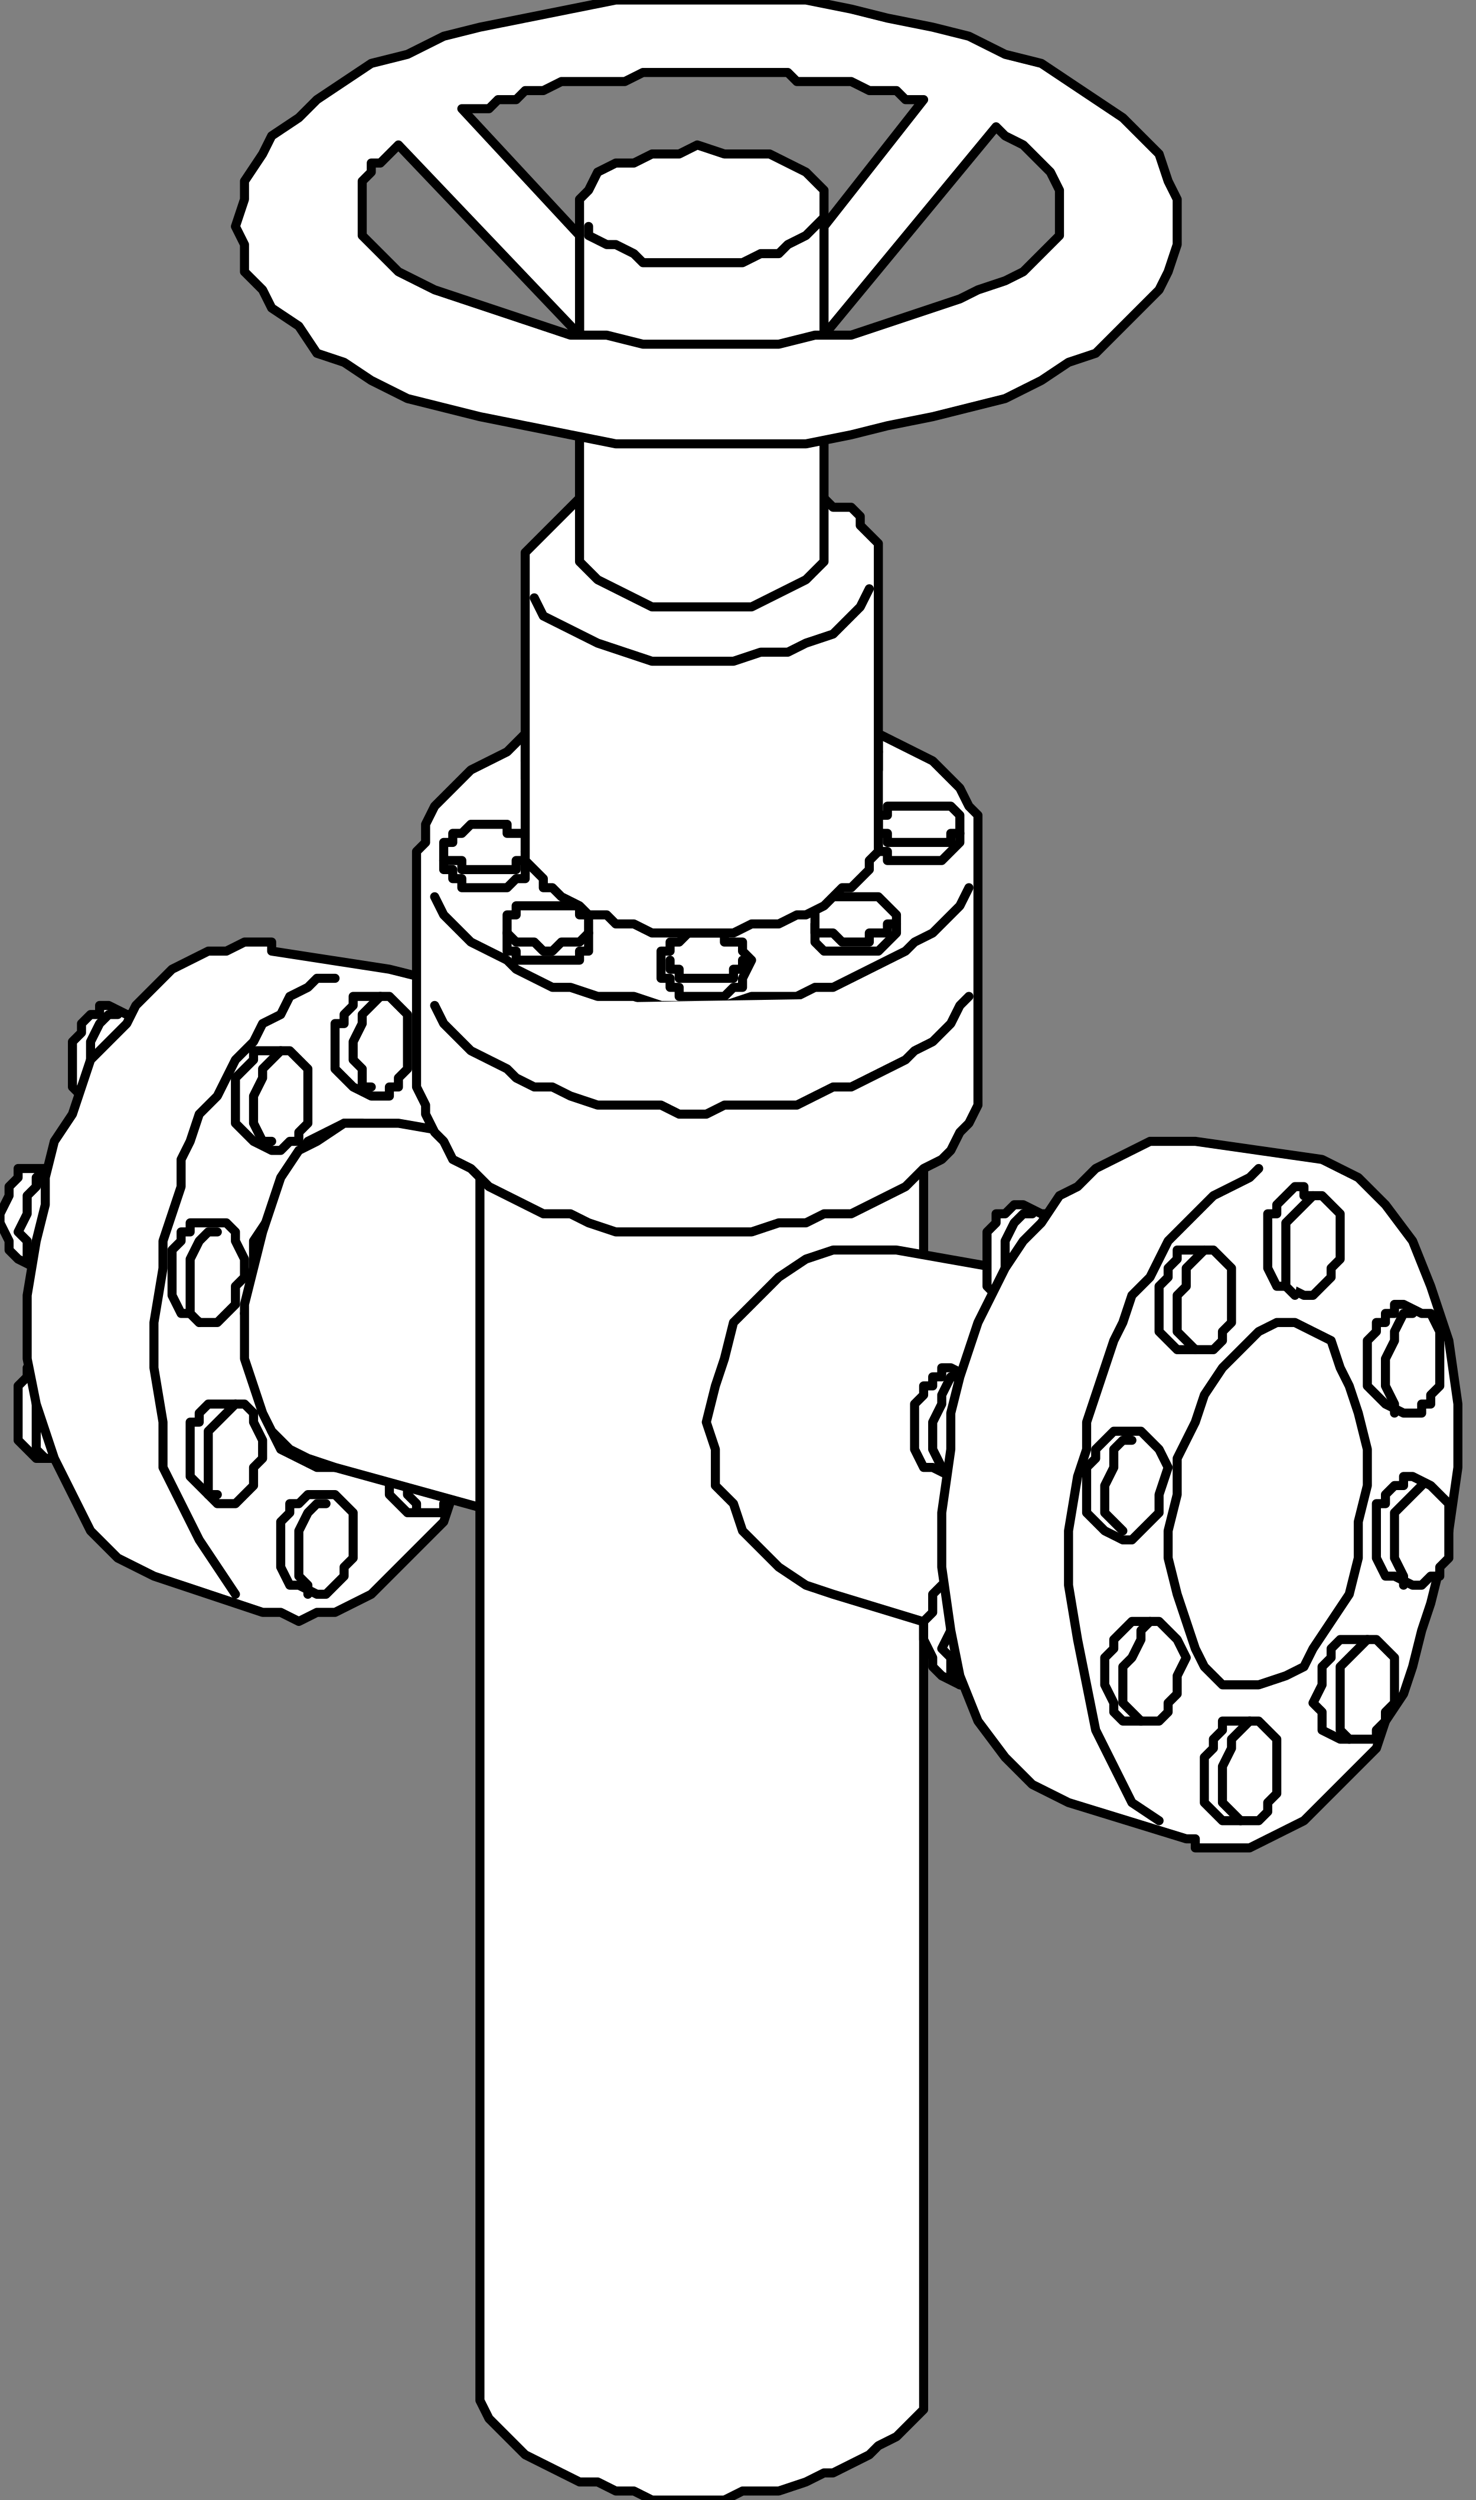 <svg xmlns="http://www.w3.org/2000/svg" fill-rule="evenodd" height="276" preserveAspectRatio="none" stroke-linecap="round" width="163"><rect width="100%" height="100%" fill="#808080" stroke="none"/><style>.brush0{fill:#fff}.pen0{stroke:#000;stroke-width:1;stroke-linejoin:round}.pen1{stroke:none}</style><path class="pen1 brush0" d="m4 161-1-1-1-1v-6l1-1v-1h1l1-1h1l1 1h2v2l1 1-1 3v2l-1 1v1H4z"/><path class="pen0" fill="none" d="M4 161h0l-1-1-1-1v-4h0v-2l1-1v-1h1l1-1h1l1 1h2v2l1 1-1 3h0v2h0l-1 1v1H6h0-2"/><path class="pen1 brush0" d="M7 151H6l-1 1-1 2v6l1 1 2-10z"/><path class="pen0" fill="none" d="M7 151h0-1l-1 1-1 2v2h0v4l1 1"/><path class="pen1 brush0" d="m2 139-1-1v-1l-1-2v-1l1-2v-1l1-1v-1h4l1 1 1 1v6l-1 1v1H6v1H4l-2-1z"/><path class="pen0" fill="none" d="M2 139h0l-1-1v-1l-1-2v-1h0l1-2v-1h0l1-1v-1h4l1 1 1 1v4h0v2l-1 1v1H6v1H5h0-1 0l-2-1"/><path class="pen1 brush0" d="m5 129-1 1v1l-1 1v2l-1 2 1 1v2h1l1-10z"/><path class="pen0" fill="none" d="M5 129h0l-1 1v1l-1 1v2h0l-1 2 1 1v2h1"/><path class="pen1 brush0" d="m10 122-1-1-1-1v-5l1-1v-1l1-1h1v-1h1l2 1h1l1 2v5h-1v1l-1 1v1h-4z"/><path class="pen0" fill="none" d="M10 122h0l-1-1-1-1v-4h0v-1l1-1v-1h0l1-1h1v-1h1l2 1h1l1 2v3h0v2h-1v1l-1 1v1h-1 0-1 0-2"/><path class="pen1 brush0" d="M13 112h-1l-1 1-1 2v5l1 1v1l2-10z"/><path class="pen0" fill="none" d="M13 112h0-1l-1 1-1 2v2h0v3l1 1v1"/><path class="pen1 brush0" d="m17 174-4-2-3-3-2-4-2-4-2-6-1-5v-7l1-6 1-4v-3l1-4 2-3 1-3 1-3 2-2 2-2 1-2 2-2 2-2 2-1 2-1h2l2-1h3v1l13 2 4 1 3 3 3 4 2 5 1 5 1 7v13l-1 4-1 4-1 3-1 3-1 3-2 3-1 3-2 2-2 2-2 2-2 2-2 1-2 1h-2l-2 1-2-1h-2l-12-4z"/><path class="pen0" fill="none" d="M17 174h0l-4-2-3-3-2-4-2-4-2-6-1-5v-7l1-6h0l1-4v-3l1-4 2-3 1-3 1-3 2-2 2-2 1-2 2-2 2-2 2-1 2-1h2l2-1h3v1h0l13 2h0l4 1 3 3 3 4 2 5 1 5 1 7v13h0l-1 4-1 4-1 3-1 3-1 3-2 3-1 3-2 2-2 2-2 2-2 2-2 1-2 1h-2l-2 1-2-1h0-1 0-1l-12-4"/><path class="pen1 brush0" d="M37 108h-2l-1 1-2 1-1 2-2 1-1 2-2 2-1 2-1 2-2 2-1 3-1 2v3l-1 3-1 3v3l-1 6v5l1 6v5l2 4 2 4 2 3 2 3 11-68z"/><path class="pen0" fill="none" d="M37 108h0-2l-1 1-2 1-1 2-2 1-1 2-2 2-1 2-1 2-2 2-1 3-1 2v3l-1 3-1 3v3h0l-1 6v5l1 6v5l2 4 2 4 2 3 2 3"/><path class="pen1 brush0" d="m47 144 1-4v-3l-1-3-1-4-1-2-1-2-2-1-2-1h-2l-2 1-2 1-1 2-2 3-1 3-2 3v4l-1 4 1 4v3l1 3 1 3 1 2 2 1 2 1h2l2-1 2-2 2-2 1-2 2-4 1-3v-4z"/><path class="pen0" fill="none" d="M47 144h0l1-4v-3l-1-3-1-4-1-2-1-2-2-1-2-1h0-2l-2 1-2 1-1 2-2 3-1 3-2 3v4h0l-1 4 1 4v3l1 3 1 3 1 2 2 1 2 1h2l2-1 2-2 2-2 1-2 2-4 1-3v-4"/><path class="pen1 brush0" d="m39 120-1-1-1-1v-5h1v-1l1-1v-1h4l1 1 1 1v6l-1 1v1h-1v1h-2l-2-1z"/><path class="pen0" fill="none" d="M39 120h0l-1-1-1-1v-3h0v-2h1v-1l1-1v-1h4l1 1 1 1v4h0v2l-1 1v1h-1v1h-2 0l-2-1"/><path class="pen1 brush0" d="m42 110-1 1-1 1v1l-1 2v2l1 1v2h1l1-10z"/><path class="pen0" fill="none" d="M42 110h0l-1 1-1 1v1l-1 2h0v2l1 1v2h1"/><path class="pen1 brush0" d="M50 132h-1l-1-1v-5l1-1v-2h1l1-1h3l1 1 1 1v5l-1 1v1l-1 1-1 1h-1l-2-1z"/><path class="pen0" fill="none" d="M50 132h0-1l-1-1v-4h0v-1l1-1v-2h1l1-1h3l1 1 1 1v4h0v1l-1 1v1l-1 1h0l-1 1h0-1 0l-2-1"/><path class="pen1 brush0" d="m53 122-1 1-1 1-1 2v5l1 1v1l2-11z"/><path class="pen0" fill="none" d="M53 122h0l-1 1-1 1-1 2v1h0v4l1 1v1"/><path class="pen1 brush0" d="m51 151-1-1-1-1v-6l1-1v-1h1v-1h2l2 1h1v1l1 2v2l-1 1v2l-1 1v1h-4z"/><path class="pen0" fill="none" d="M51 151h0l-1-1-1-1v-4h0v-2l1-1v-1h1v-1h2l2 1h1v1l1 2v2h0l-1 1v2l-1 1v1h-2 0-2"/><path class="pen1 brush0" d="M54 141h-1l-1 1-1 2v6l1 1 2-10z"/><path class="pen0" fill="none" d="M54 141h0-1l-1 1-1 2v1h0v5l1 1"/><path class="pen1 brush0" d="m45 167-1-1-1-1v-6l1-1v-1h1l1-1h1l2 1h1v2l1 1v2l-1 1v2l-1 1v1h-4z"/><path class="pen0" fill="none" d="M45 167h0l-1-1-1-1v-4h0v-2l1-1v-1h1l1-1h1l2 1h1v2l1 1v2h0l-1 1v2l-1 1v1h-1 0-1 0-2"/><path class="pen1 brush0" d="M48 157h-1l-1 1-1 2v5l1 1v1l2-10z"/><path class="pen0" fill="none" d="M48 157h0-1l-1 1-1 2v2h0v3l1 1v1"/><path class="pen1 brush0" d="M33 175h-1l-1-2v-5l1-1v-1h1l1-1h3l1 1 1 1v5l-1 1v1l-1 1-1 1h-1l-2-1z"/><path class="pen0" fill="none" d="M33 175h0-1l-1-2v-3h0v-2l1-1v-1h1l1-1h3l1 1 1 1v4h0v1l-1 1v1l-1 1h0l-1 1h0-1 0l-2-1"/><path class="pen1 brush0" d="M36 166h-1l-1 1-1 2v5l1 1v1l2-10z"/><path class="pen0" fill="none" d="M36 166h0-1l-1 1-1 2v1h0v4l1 1v1"/><path class="pen1 brush0" d="m23 165-1-1-1-1v-6h1v-1l1-1h4l1 1v1l1 2v2l-1 1v2l-1 1-1 1h-2l-1-1z"/><path class="pen0" fill="none" d="M23 165h0l-1-1-1-1v-3h0v-3h1v-1l1-1h4l1 1v1l1 2v2h0l-1 1v2l-1 1h0l-1 1h-1 0-1l-1-1"/><path class="pen1 brush0" d="m26 155-1 1-1 1-1 1v7h1l2-10z"/><path class="pen0" fill="none" d="M26 155h0l-1 1-1 1-1 1v2h0v5h1"/><path class="pen1 brush0" d="M21 145h-1l-1-2v-5l1-1v-1h1v-1h4l1 1v1l1 2v2l-1 1v2l-1 1-1 1h-2l-1-1z"/><path class="pen0" fill="none" d="M21 145h0-1l-1-2v-3h0v-2l1-1v-1h1v-1h4l1 1v1l1 2v2h0l-1 1v2l-1 1h0l-1 1h-1 0-1l-1-1"/><path class="pen1 brush0" d="M24 136h-1l-1 1-1 2v6l1 1 2-10z"/><path class="pen0" fill="none" d="M24 136h0-1l-1 1-1 2v1h0v5l1 1"/><path class="pen1 brush0" d="m28 126-1-1-1-1v-5l1-1 1-1v-1h4l1 1 1 1v6l-1 1v1h-1l-1 1h-1l-2-1z"/><path class="pen0" fill="none" d="M28 126h0l-1-1-1-1v-4h0v-1l1-1h0l1-1v-1h4l1 1 1 1v4h0v2l-1 1v1h-1l-1 1h0-1 0l-2-1"/><path class="pen1 brush0" d="m31 116-1 1-1 1v1l-1 2v3l1 2h1l1-10z"/><path class="pen0" fill="none" d="M31 116h0l-1 1-1 1v1l-1 2h0v3l1 2h1"/><path class="pen1 brush0" d="m37 162-3-1-2-1-2-2-1-2-1-3-1-3v-6l1-4 1-4 1-3 1-3 2-3 2-1 3-2h6l23 4-1 42-29-8z"/><path class="pen0" fill="none" d="M37 162h0l-3-1-2-1-2-2-1-2-1-3-1-3v-6h0l1-4 1-4 1-3 1-3 2-3 2-1 3-2h6l23 4-1 42-29-8"/><path class="pen1 brush0" d="M102 263v3l-1 1-1 1-1 1-2 1-1 1-2 1-2 1h-1l-2 1-3 1h-4l-2 1h-8l-2-1h-2l-2-1h-2l-2-1-2-1-2-1-1-1-1-1-1-1-1-1-1-2V121l1-1 1-1 1-1 1-2 2-1 1-1h2l2-1 2-1 2-1h5l2-1h7l3 1h2l2 1h2l2 1 2 1 2 1 1 1 1 1 1 1 1 1 1 2v142z"/><path class="pen0" fill="none" d="M102 263h0v3l-1 1-1 1-1 1-2 1-1 1-2 1-2 1h-1l-2 1-3 1h-4l-2 1h-3 0-5l-2-1h-2l-2-1h-2l-2-1-2-1-2-1-1-1-1-1-1-1-1-1-1-2v-3h0V124h0v-3l1-1 1-1 1-1 1-2 2-1 1-1h2l2-1 2-1 2-1h5l2-1h7l3 1h2l2 1h2l2 1 2 1 2 1 1 1 1 1 1 1 1 1 1 2v142"/><path class="pen1 brush0" d="M108 121v1l-1 2-1 1-1 2-1 1-2 1-2 2-2 1-2 1-2 1h-3l-2 1h-3l-3 1H68l-3-1-2-1h-3l-2-1-2-1-2-1-2-2-2-1-1-2-1-1-1-2v-1l-1-2V94l1-1v-2l1-2 1-1 2-2 1-1 2-1 2-1 2-2 2-1h3l2-1 3-1h3l3-1h9l3 1h3l3 1 3 1 2 1 2 1 2 1 2 1 2 2 1 1 1 2 1 1v31z"/><path class="pen0" fill="none" d="M108 121h0v1l-1 2-1 1-1 2-1 1-2 1-2 2-2 1-2 1-2 1h-3l-2 1h-3l-3 1h-6 0-9l-3-1-2-1h-3l-2-1-2-1-2-1-2-2-2-1-1-2-1-1-1-2v-1l-1-2h0V94h0l1-1v-2l1-2 1-1 2-2 1-1 2-1 2-1 2-2 2-1h3l2-1 3-1h3l3-1h9l3 1h3l3 1 3 1 2 1 2 1 2 1 2 1 2 2 1 1 1 2 1 1v31"/><path class="pen1 brush0" d="m48 99 1 2 1 1 1 1 1 1 2 1 2 1 1 1 2 1 2 1h2l3 1h4l3 1h7l3-1h5l2-1h2l2-1 2-1 2-1 2-1 1-1 2-1 1-1 1-1 1-1 1-2-59 1z"/><path class="pen0" fill="none" d="M48 99h0l1 2 1 1 1 1 1 1 2 1 2 1 1 1 2 1 2 1h2l3 1h4l3 1h7l3-1h5l2-1h2l2-1 2-1 2-1 2-1 1-1 2-1 1-1 1-1 1-1 1-2"/><path class="pen1 brush0" d="M77 85h-3l-3 1-3 1-2 1-2 1-2 2v1l-1 2 1 2v1l2 2 2 1 2 1 3 1h10l3-1 3-1 2-1 2-1 2-2 1-1v-4l-1-1-2-2-2-1-2-1h-3l-3-1h-4z"/><path class="pen0" fill="none" d="M77 85h0-3l-3 1-3 1-2 1-2 1-2 2v1l-1 2h0l1 2v1l2 2 2 1 2 1 3 1h10l3-1 3-1 2-1 2-1 2-2 1-1v-2h0v-2l-1-1-2-2-2-1-2-1h-3l-3-1h-4"/><path class="pen1 brush0" d="M58 96v1h-1l-1 1h-5v-1h-1v-1h-1v-3h1v-1h1l1-1h4v1h2v4z"/><path class="pen0" fill="none" d="M58 96h0v1h-1 0l-1 1h-1 0-1 0-3v-1h-1v-1h-1v-1h0v-1h0v-1h1v-1h1l1-1h4v1h2v1h0v1h0v2"/><path class="pen1 brush0" d="M49 95h2v1h6v-1h1v-1l-9 1z"/><path class="pen0" fill="none" d="M49 95h2v1h6v-1h1v-1"/><path class="pen1 brush0" d="M67 85v1h-1l-1 1h-6v-1h-1v-4h1v-1h2l1-1h2v1h2l1 1v3z"/><path class="pen0" fill="none" d="M67 85h0v1h-1 0l-1 1h-2 0-4v-1h-1v-1h0v-2h0v-1h1v-1h2l1-1h2v1h2l1 1h0v1h0v2"/><path class="pen1 brush0" d="M58 84h1v1h7l1-1h-9z"/><path class="pen0" fill="none" d="M58 84h1v1h7l1-1h0"/><path class="pen1 brush0" d="M82 82v1h-2v1h-5v-1h-1v-1h-1v-3h1v-1h1l1-1h4l1 1h1v1l1 1-1 2z"/><path class="pen0" fill="none" d="M82 82h0v1h-1 0-1v1h-2 0-3v-1h-1v-1h-1v-1h0v-1h0v-1h1v-1h1l1-1h4l1 1h1v1h0l1 1h0l-1 2"/><path class="pen1 brush0" d="m73 80 1 1 1 1h6v-1h1v-1h-9z"/><path class="pen0" fill="none" d="M73 80h0l1 1h0l1 1h6v-1h1v-1"/><path class="pen1 brush0" d="M97 84v1h-1v1h-3l-1 1h-1v-1h-2l-1-1v-4h1v-1h7v1h1v3z"/><path class="pen0" fill="none" d="M97 84h0v1h-1v1h-1 0-2l-1 1h0-1v-1h-2 0l-1-1h0v-1h0v-2h0v-1h1v-1h7v1h1v1h0v2"/><path class="pen1 brush0" d="m88 83 1 1h1v1h4l1-1h1l1-1h-9z"/><path class="pen0" fill="none" d="M88 83h0l1 1h1v1h4l1-1h1l1-1h0"/><path class="pen1 brush0" d="m106 93-1 1-1 1h-6v-1h-1v-4h1v-1h7l1 1v3z"/><path class="pen0" fill="none" d="M106 93h0l-1 1h0l-1 1h0-3 0-1 0-2v-1h-1v-1h0v-2h0v-1h1v-1h7l1 1h0v1h0v2"/><path class="pen1 brush0" d="M97 92h1v1h7v-1h1-9z"/><path class="pen0" fill="none" d="M97 92h1v1h7v-1h1"/><path class="pen1 brush0" d="m99 103-1 1-1 1h-6l-1-1v-4l1-1h6l1 1 1 1v2z"/><path class="pen0" fill="none" d="M99 103h0l-1 1h0l-1 1h0-3 0-2 0-1l-1-1h0v-1h0v-2h0v-1h0l1-1h6l1 1h0l1 1h0v2"/><path class="pen1 brush0" d="M90 102v1h2l1 1h3v-1h2v-1h1-9z"/><path class="pen0" fill="none" d="M90 102h0v1h2l1 1h3v-1h2v-1h1"/><path class="pen1 brush0" d="M82 108v1h-1l-1 1h-5v-1h-1v-1h-1v-3h1v-1h1l1-1h4v1h2v1l1 1-1 2z"/><path class="pen0" fill="none" d="M82 108h0v1h-1 0l-1 1h0-2 0-3v-1h-1v-1h-1v-1h0v-1h0v-1h1v-1h1l1-1h4v1h2v1h0l1 1h0l-1 2"/><path class="pen1 brush0" d="M74 106v1h1v1h6v-1h1v-1h-8z"/><path class="pen0" fill="none" d="M74 106h0v1h1v1h6v-1h1v-1"/><path class="pen1 brush0" d="M65 104v1h-1v1h-7v-1h-1v-4h1v-1h7v1h1v3z"/><path class="pen0" fill="none" d="M65 104h0v1h-1v1h-4 0-1 0-2v-1h-1v-1h0v-2h0v-1h1v-1h7v1h1v1h0v2"/><path class="pen1 brush0" d="m56 103 1 1h2l1 1h1l1-1h2l1-1h-9z"/><path class="pen0" fill="none" d="M56 103h0l1 1h2l1 1h1l1-1h2l1-1h0"/><path class="pen1 brush0" d="m48 111 1 2 1 1 1 1 1 1 2 1 2 1 1 1 2 1h2l2 1 3 1h7l2 1h3l2-1h8l2-1 2-1h2l2-1 2-1 2-1 1-1 2-1 1-1 1-1 1-2 1-1-59 1z"/><path class="pen0" fill="none" d="M48 111h0l1 2 1 1 1 1 1 1 2 1 2 1 1 1 2 1h2l2 1 3 1h7l2 1h3l2-1h8l2-1 2-1h2l2-1 2-1 2-1 1-1 2-1 1-1 1-1 1-2 1-1"/><path class="pen1 brush0" d="m92 176-3-1-3-2-2-2-2-2-1-3-2-2v-4l-1-3 1-4 1-3 1-4 2-2 3-3 3-2 3-1h7l17 3-1 42-23-7z"/><path class="pen0" fill="none" d="M92 176h0l-3-1-3-2-2-2-2-2-1-3-2-2v-4l-1-3h0l1-4 1-3 1-4 2-2 3-3 3-2 3-1h7l17 3-1 42-23-7"/><path class="pen1 brush0" d="m104 185-1-1v-1l-1-2v-2l1-1v-2l1-1h1l1-1 2 1h1l1 2 1 1v3l-1 1v2l-1 1h-1v1h-2l-2-1z"/><path class="pen0" fill="none" d="M104 185h0l-1-1v-1l-1-2v-2h0l1-1v-2l1-1h1l1-1h0l2 1h1l1 2 1 1v3h0l-1 1v2l-1 1h-1v1h-1 0-1 0l-2-1"/><path class="pen1 brush0" d="M107 175h-1v2l-1 1v2l-1 2 1 1v2l1 1 1-11z"/><path class="pen0" fill="none" d="M107 175h0-1v2l-1 1v2h0l-1 2 1 1v2l1 1"/><path class="pen1 brush0" d="M103 162h-1l-1-2v-5l1-1v-1h1v-1h1v-1h1l2 1h1l1 2v6l-1 1v1h-1v1h-2l-2-1z"/><path class="pen0" fill="none" d="M103 162h0-1l-1-2v-4h0v-1l1-1v-1h1v-1h1v-1h1l2 1h1l1 2v4h0v2l-1 1v1h-1v1h-2 0l-2-1"/><path class="pen1 brush0" d="M106 152h-1l-1 2v1l-1 2v3l1 2 1 1 1-11z"/><path class="pen0" fill="none" d="M106 152h0-1l-1 2v1l-1 2h0v3l1 2 1 1"/><path class="pen1 brush0" d="m111 144-1-1-1-1v-6l1-1v-1h1l1-1h1l2 1h1l1 2v6l-1 1-1 1-1 1h-1l-2-1z"/><path class="pen0" fill="none" d="M111 144h0l-1-1-1-1v-4h0v-2l1-1v-1h1l1-1h1l2 1h1l1 2v4h0v2l-1 1h0l-1 1-1 1h0-1 0l-2-1"/><path class="pen1 brush0" d="M114 134h-1l-1 1-1 2v5l1 1v1l2-10z"/><path class="pen0" fill="none" d="M114 134h0-1l-1 1-1 2v2h0v3l1 1v1"/><path class="pen1 brush0" d="m118 199-4-2-3-3-3-4-2-5-1-5-1-7v-6l1-7v-4l1-4 1-3 1-3 2-4 1-2 2-3 2-2 2-3 2-1 2-2 2-1 2-1 2-1h5l14 2 4 2 3 3 3 4 2 5 2 6 1 7v7l-1 7-1 4-1 4-1 3-1 4-1 3-2 3-1 3-2 2-2 2-2 2-2 2-2 1-2 1-2 1h-6v-1h-1l-13-4z"/><path class="pen0" fill="none" d="M118 199h0l-4-2-3-3-3-4-2-5-1-5-1-7v-6l1-7h0v-4l1-4 1-3 1-3 2-4 1-2 2-3 2-2 2-3 2-1 2-2 2-1 2-1 2-1h5l14 2h0l4 2 3 3 3 4 2 5 2 6 1 7v7l-1 7h0l-1 4-1 4-1 3-1 4-1 3-2 3-1 3-2 2-2 2-2 2-2 2-2 1-2 1-2 1h-5 0-1v-1h-1l-13-4"/><path class="pen1 brush0" d="m139 129-1 1-2 1-2 1-2 2-1 1-2 2-1 2-1 2-2 2-1 3-1 2-1 3-1 3-1 3v3l-1 3-1 6v6l1 6 1 5 1 5 2 4 2 4 3 2 11-72z"/><path class="pen0" fill="none" d="M139 129h0l-1 1-2 1-2 1-2 2-1 1-2 2-1 2-1 2-2 2-1 3-1 2-1 3-1 3-1 3v3l-1 3h0l-1 6v6l1 6 1 5 1 5 2 4 2 4 3 2"/><path class="pen1 brush0" d="m150 168 1-4v-4l-1-4-1-3-1-2-1-3-2-1-2-1h-2l-2 1-2 2-2 2-2 3-1 3-2 4v4l-1 4v3l1 4 1 3 1 3 1 2 2 2h4l3-1 2-1 1-2 2-3 2-3 1-4v-4z"/><path class="pen0" fill="none" d="M150 168h0l1-4v-4l-1-4-1-3-1-2-1-3-2-1-2-1h0-2l-2 1-2 2-2 2-2 3-1 3-2 4v4h0l-1 4v3l1 4 1 3 1 3 1 2 2 2h4l3-1 2-1 1-2 2-3 2-3 1-4v-4"/><path class="pen1 brush0" d="M142 142h-1l-1-2v-6h1v-1l1-1 1-1h1v1h2l1 1 1 1v5l-1 1v1l-1 1-1 1h-1l-2-1z"/><path class="pen0" fill="none" d="M142 142h0-1l-1-2v-3h0v-3h1v-1l1-1h0l1-1h1v1h2l1 1 1 1v4h0v1l-1 1v1l-1 1h0l-1 1h0-1 0l-2-1"/><path class="pen1 brush0" d="m145 132-1 1-1 1-1 1v7l1 1 2-11z"/><path class="pen0" fill="none" d="M145 132h0l-1 1-1 1-1 1v2h0v5l1 1"/><path class="pen1 brush0" d="m153 155-1-1-1-1v-5l1-1v-1h1v-1h1v-1h1l2 1h1l1 2v6l-1 1v1h-1v1h-2l-2-1z"/><path class="pen0" fill="none" d="M153 155h0l-1-1-1-1v-4h0v-1l1-1v-1h1v-1h1v-1h1l2 1h1l1 2v4h0v2l-1 1v1h-1v1h-2 0l-2-1"/><path class="pen1 brush0" d="M156 145h-1l-1 2v1l-1 2v3l1 2v1l2-11z"/><path class="pen0" fill="none" d="M156 145h0-1l-1 2v1l-1 2h0v3l1 2v1"/><path class="pen1 brush0" d="M154 174h-1l-1-2v-6h1v-1l1-1h1v-1h1l2 1 1 1 1 1v6l-1 1v1h-1l-1 1h-1l-2-1z"/><path class="pen0" fill="none" d="M154 174h0-1l-1-2v-3h0v-3h1v-1l1-1h1v-1h1l2 1h0l1 1 1 1v4h0v2l-1 1v1h-1l-1 1h0-1 0l-2-1"/><path class="pen1 brush0" d="m157 164-1 1-1 1-1 1v5l1 2v1l2-11z"/><path class="pen0" fill="none" d="M157 164h0l-1 1-1 1-1 1v2h0v3l1 2v1"/><path class="pen1 brush0" d="m148 192-2-1v-2l-1-1 1-2v-2l1-1v-1l1-1h4l1 1 1 1v5l-1 1v1l-1 1v1h-4z"/><path class="pen0" fill="none" d="M148 192h0l-2-1v-2l-1-1 1-2h0v-2h0l1-1v-1l1-1h4l1 1 1 1v4h0v1l-1 1v1l-1 1v1h-1 0-1 0-2"/><path class="pen1 brush0" d="m151 181-1 1-1 1-1 1v7l1 1 2-11z"/><path class="pen0" fill="none" d="M151 181h0l-1 1-1 1-1 1v2h0v5l1 1"/><path class="pen1 brush0" d="m135 201-1-1-1-1v-5l1-1v-1l1-1v-1h4l1 1 1 1v6l-1 1v1l-1 1h-4z"/><path class="pen0" fill="none" d="M135 201h0l-1-1-1-1v-4h0v-1l1-1v-1l1-1v-1h4l1 1 1 1v4h0v2l-1 1v1l-1 1h0-2 0-2"/><path class="pen1 brush0" d="m138 190-1 1-1 1v1l-1 2v4l1 1 1 1 1-11z"/><path class="pen0" fill="none" d="M138 190h0l-1 1-1 1v1l-1 2h0v4l1 1 1 1"/><path class="pen1 brush0" d="m124 190-1-1v-1l-1-2v-3l1-1v-1l1-1 1-1h3l1 1 1 1 1 2-1 2v2l-1 1v1l-1 1h-4z"/><path class="pen0" fill="none" d="M124 190h0l-1-1v-1l-1-2v-2h0v-1l1-1v-1l1-1h0l1-1h3l1 1 1 1 1 2-1 2h0v2l-1 1v1l-1 1h0-2 0-2"/><path class="pen1 brush0" d="m127 179-1 1v1l-1 2-1 1v4l1 1 1 1 1-11z"/><path class="pen0" fill="none" d="M127 179h0l-1 1v1l-1 2-1 1h0v4l1 1 1 1"/><path class="pen1 brush0" d="m122 169-1-1-1-1v-5l1-1v-1l1-1 1-1h3l1 1 1 1 1 2-1 3v2l-1 1-1 1-1 1h-1l-2-1z"/><path class="pen0" fill="none" d="M122 169h0l-1-1-1-1v-4h0v-1l1-1v-1l1-1h0l1-1h3l1 1 1 1 1 2-1 3h0v2l-1 1h0l-1 1h0l-1 1h-1 0l-2-1"/><path class="pen1 brush0" d="M125 159h-1l-1 1v2l-1 2v3l1 1 1 1 1-10z"/><path class="pen0" fill="none" d="M125 159h0-1l-1 1v2l-1 2h0v3l1 1 1 1"/><path class="pen1 brush0" d="m130 149-1-1-1-1v-5l1-1v-1l1-1v-1h4l1 1 1 1v6l-1 1v1l-1 1h-4z"/><path class="pen0" fill="none" d="M130 149h0l-1-1-1-1v-4h0v-1l1-1v-1l1-1v-1h4l1 1 1 1v4h0v2l-1 1v1l-1 1h0-2 0-2"/><path class="pen1 brush0" d="m133 138-1 1-1 1v2l-1 1v4l1 1 1 1 1-11z"/><path class="pen0" fill="none" d="M133 138h0l-1 1-1 1v2l-1 1h0v4l1 1 1 1"/><path class="pen1 brush0" d="M97 93v1l-1 1v1l-1 1-1 1h-1l-1 1-1 1-2 1h-1l-2 1h-3l-2 1h-9l-2-1h-2l-1-1h-2l-1-1-2-1-1-1h-1v-1l-1-1-1-1V61l1-1 1-1 1-1 1-1 1-1 1-1h1l2-1 1-1h4l1-1h10l2 1h2l1 1h2l1 1 1 1h2l1 1v1l1 1 1 1v33z"/><path class="pen0" fill="none" d="M97 93h0v1l-1 1v1l-1 1-1 1h-1l-1 1-1 1-2 1h-1l-2 1h-3l-2 1h-4 0-5l-2-1h-2l-1-1h-2l-1-1-2-1-1-1h-1v-1l-1-1-1-1v-3h0V63h0v-2l1-1 1-1 1-1 1-1 1-1 1-1h1l2-1 1-1h4l1-1h10l2 1h2l1 1h2l1 1 1 1h2l1 1v1l1 1 1 1v33"/><path class="pen1 brush0" d="m59 66 1 2 2 1 2 1 2 1 3 1 3 1h9l3-1h3l2-1 3-1 2-2 1-1 1-2-37 1z"/><path class="pen0" fill="none" d="M59 66h0l1 2 2 1 2 1 2 1 3 1 3 1h9l3-1h3l2-1 3-1 2-2 1-1 1-2"/><path class="pen1 brush0" d="M91 61v1l-1 1-1 1-2 1-2 1-2 1H72l-2-1-2-1-2-1-1-1-1-1V22l1-1 1-2 2-1h2l2-1h3l2-1 3 1h5l2 1 2 1 1 1 1 1v40z"/><path class="pen0" fill="none" d="M91 61h0v1l-1 1-1 1-2 1-2 1-2 1h-6 0-5l-2-1-2-1-2-1-1-1-1-1v-1h0V23h0v-1l1-1 1-2 2-1h2l2-1h3l2-1h0l3 1h5l2 1 2 1 1 1 1 1v40"/><path class="pen1 brush0" d="M65 25v1l2 1h1l2 1 1 1h11l2-1h2l1-1 2-1 1-1 1-1-26 1z"/><path class="pen0" fill="none" d="M65 25h0v1l2 1h1l2 1 1 1h11l2-1h2l1-1 2-1 1-1 1-1"/><path class="pen1 brush0" d="m26 25 1-3v-2l2-3 1-2 3-2 2-2 3-2 3-2 4-1 4-2 4-1 5-1 5-1 5-1h21l5 1 4 1 5 1 4 1 4 2 4 1 3 2 3 2 3 2 2 2 2 2 1 3 1 2v5l-1 3-1 2-2 2-2 2-3 3-3 1-3 2-4 2-4 1-4 1-5 1-4 1-5 1H68l-5-1-5-1-5-1-4-1-4-1-4-2-3-2-3-1-2-3-3-2-1-2-2-2v-3l-1-2zm84-11L91 37V25l11-14h-2l-1-1h-3l-2-1h-6l-1-1H71l-2 1h-7l-2 1h-2l-1 1h-2l-1 1h-3l13 14v11L44 16l-1 1-1 1h-1v1l-1 1v6l1 1 2 2 1 1 2 1 2 1 3 1 3 1 3 1 3 1 3 1h4l4 1h15l4-1h4l3-1 3-1 3-1 3-1 2-1 3-1 2-1 1-1 2-2 1-1v-5l-1-2-1-1-1-1-1-1-2-1-1-1z"/><path class="pen0" fill="none" d="M26 25h0l1-3v-2l2-3 1-2 3-2 2-2 3-2 3-2 4-1 4-2 4-1 5-1 5-1 5-1h21l5 1 4 1 5 1 4 1 4 2 4 1 3 2 3 2 3 2 2 2 2 2 1 3 1 2v3h0v2l-1 3-1 2-2 2-2 2-3 3-3 1-3 2-4 2-4 1-4 1-5 1-4 1-5 1H78h0-10l-5-1-5-1-5-1-4-1-4-1-4-2-3-2-3-1-2-3-3-2-1-2-2-2v-3l-1-2"/><path class="pen0" fill="none" d="M110 14 91 37V25l11-14h0-2l-1-1h-3l-2-1h-6l-1-1h-9 0-7l-2 1h-7l-2 1h-2l-1 1h-2l-1 1h-3l13 14v11L44 16h0l-1 1-1 1h-1v1l-1 1v3h0v3l1 1 2 2 1 1 2 1 2 1 3 1 3 1 3 1 3 1 3 1h4l4 1h15l4-1h4l3-1 3-1 3-1 3-1 2-1 3-1 2-1 1-1 2-2 1-1v-3h0v-2l-1-2-1-1-1-1-1-1-2-1-1-1"/></svg>
